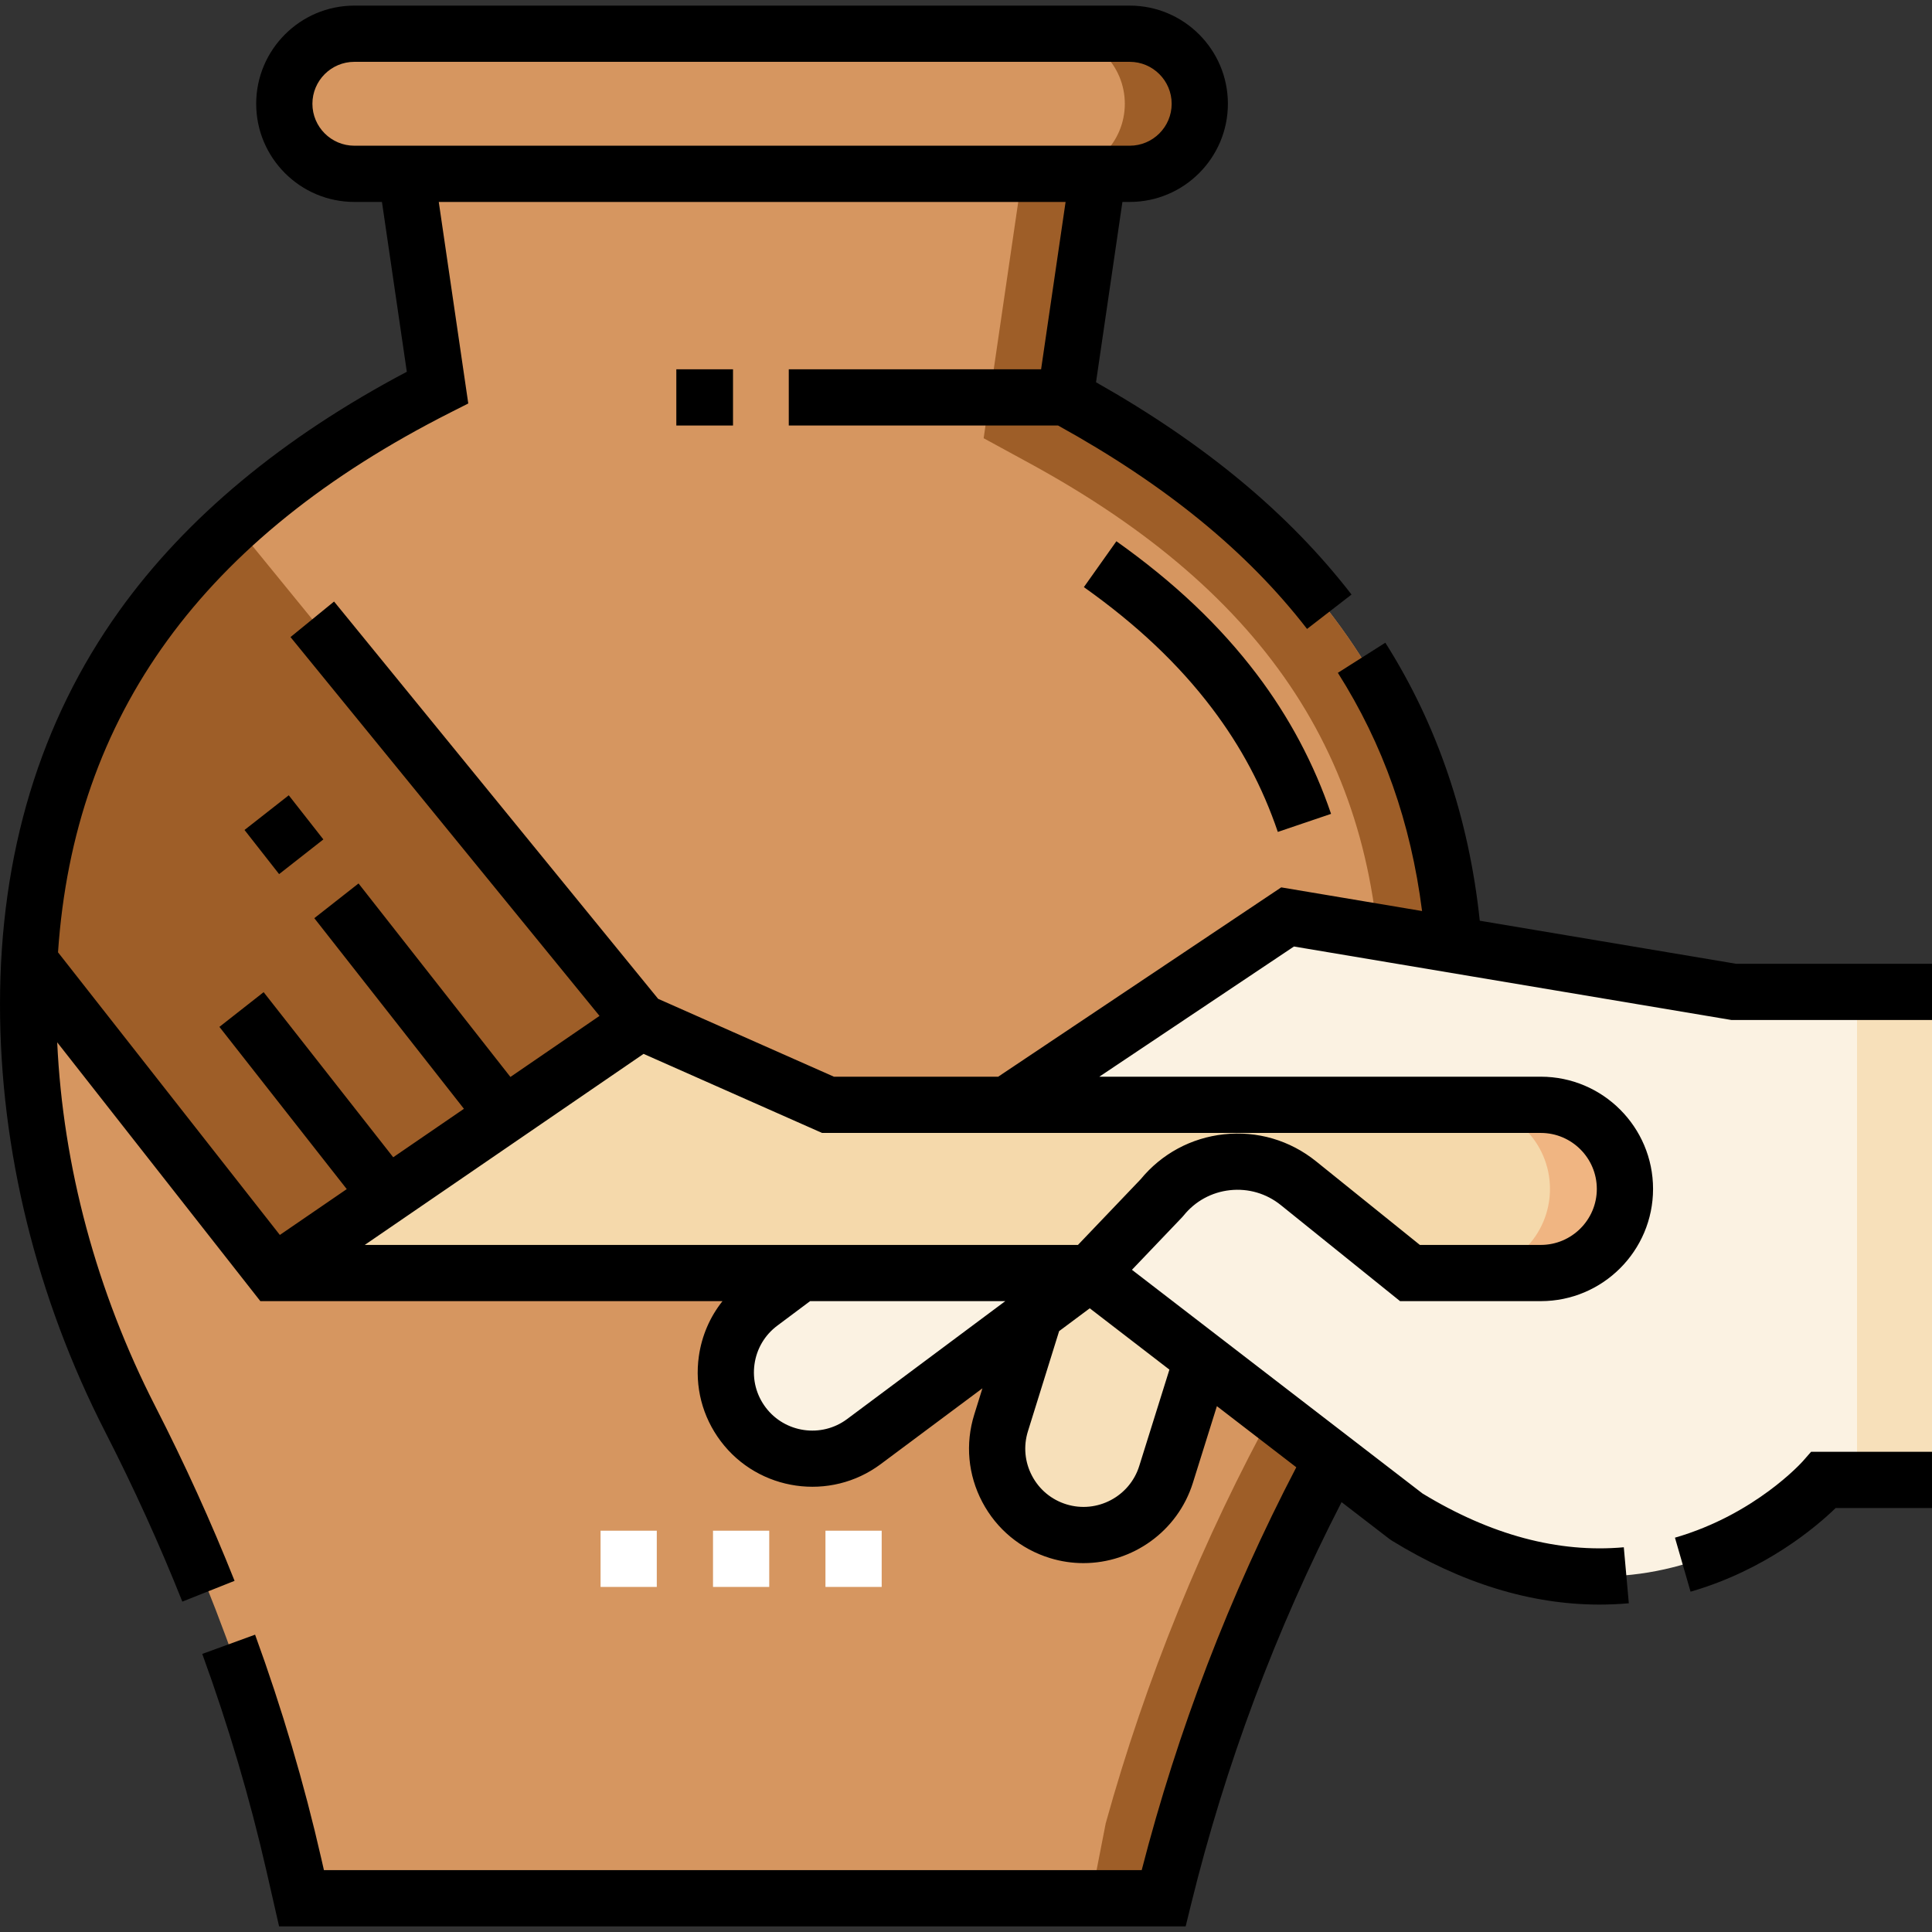 <svg id="Capa_1" enable-background="new 0 0 515.436 515.436" height="512" viewBox="0 0 515.436 515.436" width="512" xmlns="http://www.w3.org/2000/svg"><rect x="0" y="0" width="515.436" height="515.436" fill="#333333" stroke="none"/><g><g><path d="m284.234 106.022 8.731-59.648h-184.584l8.346 57.016c-64.556 32.665-109.227 83.035-109.227 164.593 0 38.501 9.955 76.844 27.257 110.644 19.325 37.752 34.232 77.606 43.66 118.956l2.019 8.854h230c10.378-42.311 26.262-83.078 47.256-121.251 19.444-35.354 30.744-76.188 30.744-117.203 0-79.426-42.364-128.248-104.202-161.961z" fill="#d69660"/><path d="m284.234 106.022 8.731-59.648h-20.213l-10.326 70.539 12.234 6.67c63.978 34.879 93.775 80.763 93.775 144.4 0 36.744-9.775 73.939-28.269 107.565-19.294 35.083-34.457 72.318-45.172 110.889l-3.904 20h19.345c10.378-42.311 26.262-83.078 47.256-121.251 19.444-35.354 30.744-76.188 30.744-117.203.001-79.426-42.363-128.248-104.201-161.961z" fill="#9e5e28"/><path d="m73.103 339.631 97.807-67.021-108.331-132.806c-31.666 28.782-52.068 66.495-54.77 116.64z" fill="#9e5e28"/><path d="m301.4 46.374h-206.865c-10.321 0-18.687-8.367-18.687-18.687 0-10.321 8.367-18.687 18.687-18.687h206.865c10.321 0 18.687 8.367 18.687 18.687.001 10.32-8.366 18.687-18.687 18.687z" fill="#d69660"/><path d="m301.4 8.999h-20c10.321 0 18.688 8.367 18.688 18.688 0 10.321-8.366 18.688-18.688 18.688h20c10.321 0 18.688-8.367 18.688-18.688 0-10.321-8.367-18.688-18.688-18.688z" fill="#9e5e28"/><path d="m268.576 294.747 108.64-.187-1.976 110.062c66.711 40.936 111.334-9.809 111.334-9.809h28.861v-130.19h-52.862l-119.06-20z" fill="#fbf2e2"/><path d="m495.436 264.622h20v130.19h-20z" fill="#f7e0ba"/><path d="m311.09 393.354 9.625-30.708-29.908-23.024-14.681 10.945-9.048 29.043c-3.797 12.189 3.034 25.143 15.238 28.893 12.126 3.727 24.984-3.043 28.774-15.149z" fill="#f7e0ba"/><path d="m213.631 339.622-10.741 8.031c-10.225 7.645-12.291 22.143-4.607 32.339 7.635 10.131 22.02 12.19 32.19 4.608l45.653-34.033 14.681-10.945z" fill="#fbf2e2"/><path d="m407.933 365.203-32.692 39.419-84.434-65 19.126-20.029c8.982-11.155 25.306-12.918 36.461-3.936z" fill="#fbf2e2"/><path d="m411.076 294.756h-190.166l-50-22.146-92.442 67.021h212.35l-.011-.009 19.125-20.029c8.981-11.156 25.306-12.918 36.461-3.936l29.777 23.974h34.906c12.392 0 22.438-10.045 22.438-22.438 0-12.391-10.046-22.437-22.438-22.437z" fill="#f5d9ab"/><path d="m411.076 294.756h-20c12.392 0 22.438 10.046 22.438 22.438 0 12.391-10.045 22.437-22.437 22.438h19.999c12.392 0 22.438-10.046 22.438-22.438s-10.046-22.438-22.438-22.438z" fill="#f0b582"/></g><g><path d="m297.841 144.401-8.676 12.236c14.109 10.005 25.295 20.582 34.197 32.336 7.748 10.232 13.487 21.018 17.545 32.974l14.205-4.82c-4.52-13.316-11.179-25.835-19.793-37.209-9.84-12.995-22.099-24.613-37.478-35.517z"/><path d="m180.436 98.523h15.125v15h-15.125z"/><path d="m480.943 389.869c-.124.141-12.645 14.169-34.084 20.365l4.164 14.41c19.944-5.764 33.43-17.21 38.711-22.322h25.701v-15h-32.253z"/><path d="m463.199 257.131-68.411-11.492c-2.893-27.419-11.354-52.347-25.194-74.171l-12.668 8.033c12.074 19.037 19.456 39.911 22.464 63.552l-37.572-6.311-75.52 50.515h-43.803l-46.909-20.777-86.46-105.996-11.623 9.481 82.44 101.067-23.77 16.288-40.519-51.623-11.799 9.262 39.918 50.858-18.866 12.928-34.572-44.047-11.799 9.262 33.972 43.282-17.846 12.229-59.185-75.403c4.31-63.396 38.649-110.596 104.635-143.985l4.817-2.437-7.871-53.771h167.229l-6.536 44.648h-67.316v15h71.848c28.717 15.874 50.469 33.636 66.424 54.271l11.867-9.175c-16.692-21.588-39.024-40.149-68.17-56.637l7.042-48.107h1.953c14.439 0 26.188-11.748 26.188-26.188s-11.747-26.188-26.187-26.188h-206.865c-14.439 0-26.188 11.748-26.188 26.188s11.748 26.188 26.188 26.188h7.364l6.632 45.31c-33.134 17.5-58.931 38.947-76.725 63.802-21.105 29.478-31.806 64.805-31.806 104.996 0 38.731 9.71 78.173 28.081 114.061 7.602 14.85 14.519 30.075 20.56 45.253l13.938-5.547c-6.216-15.615-13.329-31.274-21.146-46.542-15.693-30.659-24.646-64.032-26.173-97.125l54.195 69.046h123.298c-3.344 4.2-5.53 9.228-6.307 14.686-1.154 8.101.922 16.162 5.848 22.697 10.085 13.385 29.224 16.123 42.661 6.108l27.144-20.236-2.181 7.002c-2.435 7.813-1.672 16.103 2.146 23.341s10.228 12.548 18.05 14.952c2.969.913 5.973 1.347 8.933 1.346 13.011 0 25.122-8.393 29.201-21.424l6.403-20.453 21.182 16.306c-17.783 34.111-31.639 70.208-41.244 107.48h-218.171l-.688-3.021c-4.557-19.984-10.504-40.104-17.679-59.801l-14.094 5.134c6.961 19.111 12.73 38.626 17.147 58.001l3.349 14.687h241.865l1.401-5.713c9.141-37.268 22.654-73.373 40.193-107.467l12.753 9.817.652.45c18.486 11.343 37.086 17.067 55.408 17.067 2.613 0 5.223-.117 7.823-.35l-1.34-14.94c-17.438 1.566-35.513-3.265-53.713-14.358l-77.509-59.669 13.369-14 .418-.477c3.088-3.835 7.483-6.238 12.379-6.766 4.891-.527 9.702.881 13.536 3.967l31.826 25.634h37.561c16.508 0 29.938-13.43 29.938-29.938s-13.43-29.938-29.938-29.938h-117.797l51.93-34.735 116.74 19.61h53.487v-15h-52.236zm-368.664-218.257c-6.169 0-11.188-5.019-11.188-11.188s5.019-11.188 11.188-11.188h206.865c6.169 0 11.188 5.019 11.188 11.188s-5.019 11.188-11.188 11.188zm131.455 339.722c-6.84 5.101-16.582 3.705-21.718-3.109-2.507-3.327-3.564-7.431-2.977-11.555.588-4.125 2.748-7.77 6.085-10.264l8.744-6.538h52.073zm77.943 12.526c-2.549 8.143-11.257 12.729-19.413 10.221-3.982-1.224-7.245-3.927-9.188-7.612s-2.331-7.905-1.093-11.882l8.323-26.718 8.172-6.092 21.252 16.36zm122.081-73.929c0 8.236-6.701 14.938-14.938 14.938h-32.271l-27.708-22.316c-6.955-5.601-15.677-8.157-24.554-7.198-8.767.947-16.651 5.208-22.24 12.012l-16.713 17.502h-190.274l74.381-50.969 47.625 21.094h191.754c8.236 0 14.938 6.701 14.938 14.937z"/><path d="m68.318 215.092h15v14.961h-15z" transform="matrix(.787 -.617 .617 .787 -121.246 94.304)"/><g fill="#fff"><path d="m160.223 408.374h15v15h-15z"/><path d="m190.223 408.374h15v15h-15z"/><path d="m220.223 408.374h15v15h-15z"/></g></g></g></svg>